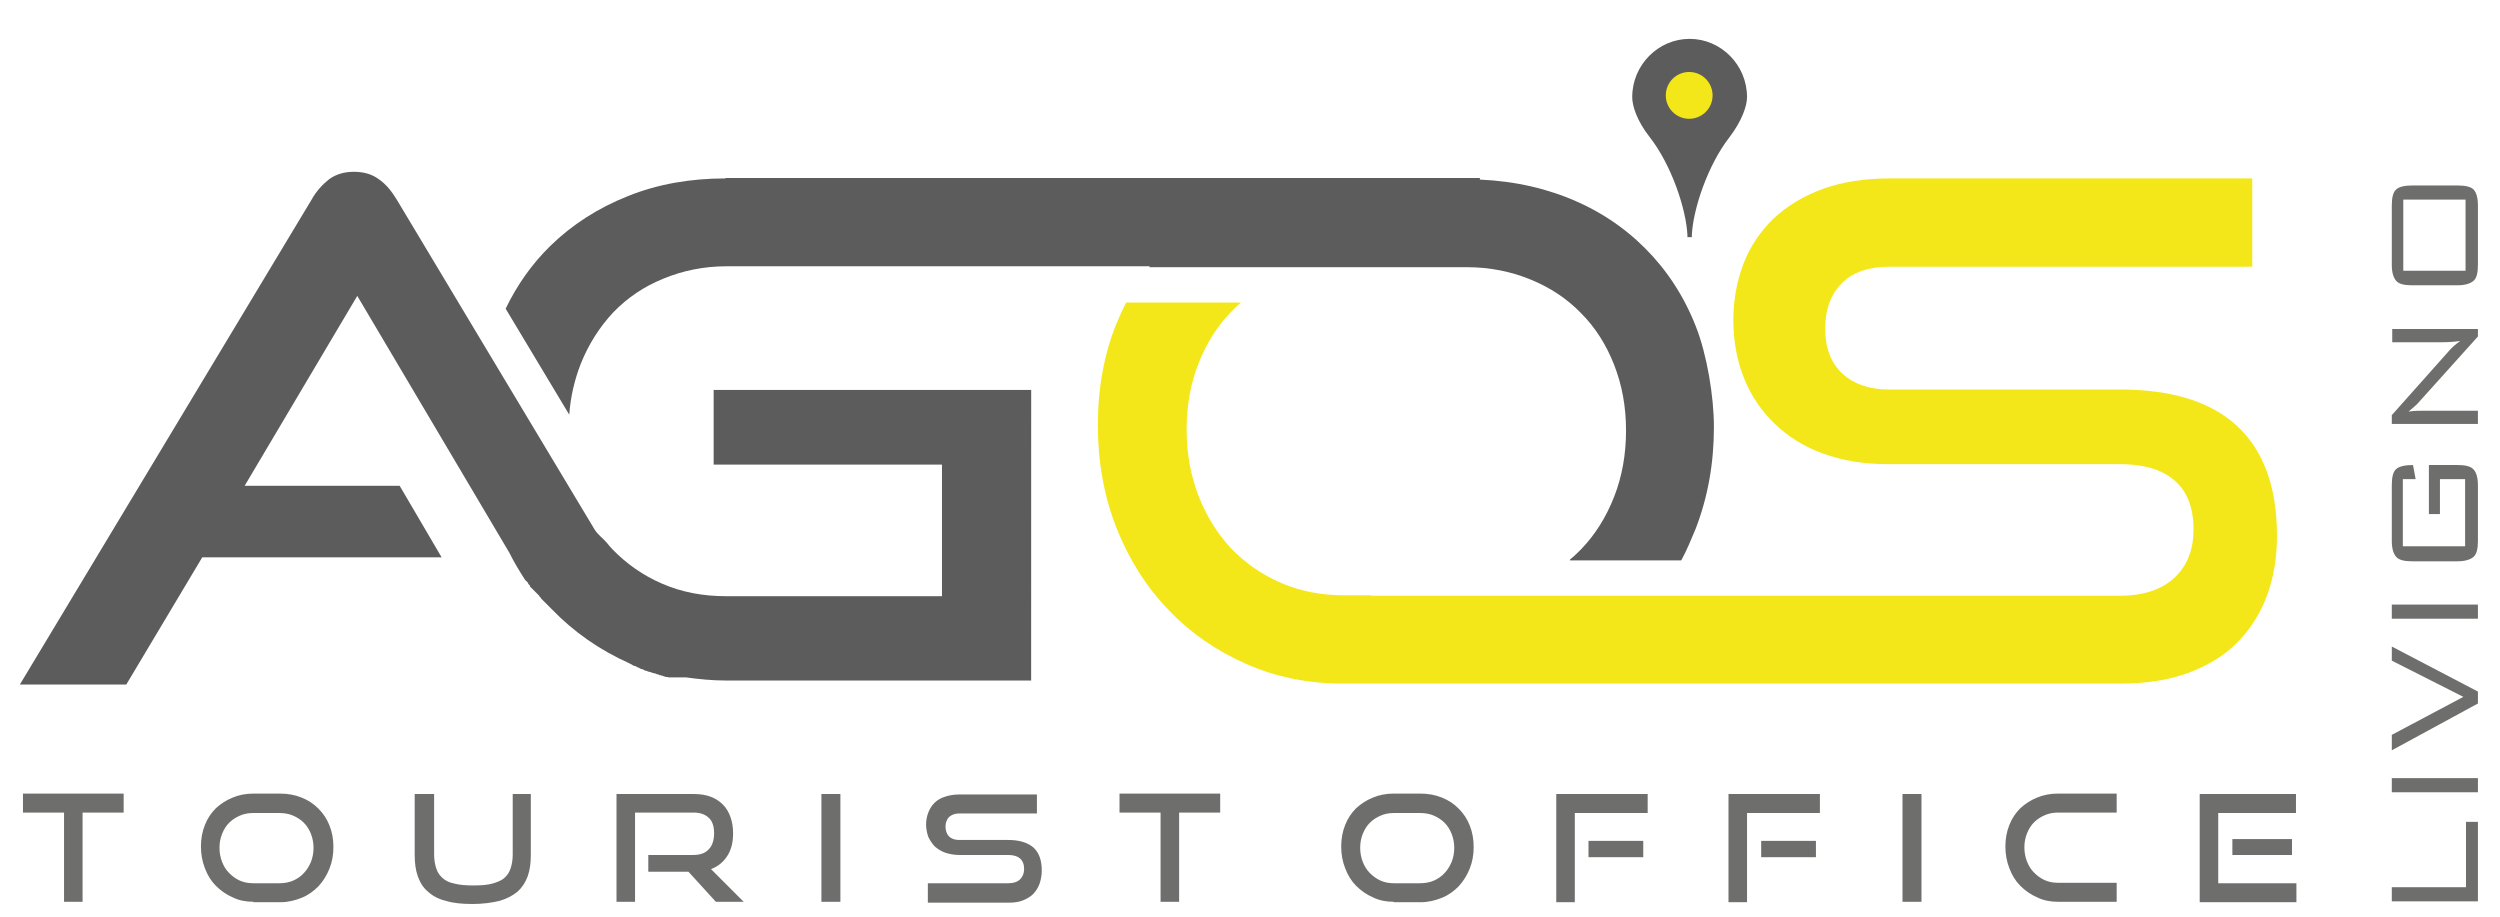 <?xml version="1.0" encoding="utf-8"?>
<!-- Generator: Adobe Illustrator 26.5.0, SVG Export Plug-In . SVG Version: 6.00 Build 0)  -->
<svg version="1.1" id="Livello_1" xmlns="http://www.w3.org/2000/svg" xmlns:xlink="http://www.w3.org/1999/xlink" x="0px" y="0px"
	 width="566.1px" height="207.7px" viewBox="0 0 566.1 207.7" style="enable-background:new 0 0 566.1 207.7;" xml:space="preserve"
	>
<style type="text/css">
	.st0{fill-rule:evenodd;clip-rule:evenodd;fill:#5C5C5C;}
	.st1{fill:#F4E719;}
	.st2{fill:#5C5C5C;}
	.st3{fill:#6E6E6D;}
	.st4{fill:none;stroke:#020203;stroke-width:3;}
</style>
<path class="st0" d="M355.5,126.7c0.9-0.7,1.7-1.5,2.5-2.3c3.2-3.3,5.7-7.3,7.5-11.9c1.8-4.6,2.7-9.6,2.7-15
	c0-5.4-0.9-10.3-2.7-14.9c-1.8-4.6-4.3-8.5-7.5-11.7c-3.2-3.3-7-5.8-11.4-7.6c-4.4-1.8-9.2-2.8-14.5-2.8h-17h-10.9H304h-12.9h-7.7
	h-23.2c1.3-1.6,2.7-3.2,4.2-4.6c5-4.9,10.9-8.7,17.6-11.3c6.8-2.7,14.2-4,22.1-4h27.9c8.3,0,15.9,1.4,22.8,4.1
	c6.9,2.7,12.8,6.6,17.7,11.5s8.8,10.8,11.5,17.7c2.5,6.3,4.1,15.8,4.1,22.8c0,8.3-1.4,16-4.2,23.2c-1,2.4-2,4.8-3.2,7H355.5z"/>
<path class="st1" d="M310.5,134.9h21.6l0.7,0v0h42.4H480c5.4,0,9.5-1.4,12.4-4.1c2.9-2.7,4.3-6.4,4.3-10.9c0-4.9-1.4-8.6-4.3-11.1
	c-2.9-2.5-7-3.7-12.4-3.7h-52.6c-5.4,0-10.2-0.8-14.6-2.4c-4.4-1.6-8-3.9-11-6.8c-3-2.9-5.3-6.3-6.9-10.3c-1.6-4-2.4-8.4-2.4-13.1
	c0-4.6,0.8-8.9,2.3-12.8c1.5-3.9,3.8-7.3,6.8-10.2c3-2.8,6.7-5.1,11.1-6.7c4.4-1.6,9.5-2.4,15.1-2.4h82.2v20h-82.2
	c-4.6,0-8.2,1.2-10.7,3.7c-2.5,2.5-3.8,5.9-3.8,10.3c0,4.4,1.3,7.8,3.9,10.2c2.6,2.4,6.1,3.6,10.5,3.6H480c11.7,0,20.5,2.7,26.5,8.2
	c6,5.5,9.1,13.8,9.1,24.9c0,4.8-0.7,9.3-2.2,13.4c-1.5,4.1-3.7,7.6-6.6,10.6c-2.9,3-6.6,5.3-11.1,7c-4.5,1.7-9.7,2.5-15.7,2.5H332.1
	h-21.6h-6.3c-8,0-15.4-1.5-22.1-4.5c-6.8-3-12.7-7.1-17.6-12.3c-5-5.2-8.9-11.4-11.7-18.5c-2.8-7.1-4.2-14.9-4.2-23.2
	c0-8.4,1.4-16.1,4.2-23c0.7-1.7,1.4-3.2,2.2-4.8h26c-0.8,0.7-1.5,1.4-2.2,2.1c-3.2,3.3-5.6,7.1-7.4,11.7c-1.8,4.5-2.7,9.5-2.7,15
	c0,5.4,0.9,10.3,2.7,15c1.8,4.6,4.3,8.6,7.4,11.9c3.2,3.3,6.9,5.9,11.3,7.8c4.4,1.9,9.1,2.8,14.3,2.8H310.5z"/>
<path class="st2" d="M161.6,88.3v16.9h51.7v29.8h-49c-5.1,0-9.9-0.9-14.3-2.8c-4.4-1.9-8.1-4.5-11.3-7.8c-0.5-0.5-0.9-1-1.3-1.5
	c-0.4-0.4-0.8-0.9-1.3-1.3c-0.5-0.5-1-1-1.4-1.6l0,0l-24-40L89.9,45.3c-1.2-2-2.5-3.6-4.1-4.7c-1.6-1.2-3.5-1.7-5.7-1.7
	c-2.2,0-4.1,0.6-5.6,1.7c-1.5,1.2-2.9,2.7-4,4.7L4.5,155h24.1l17.2-28.8H100l-9.5-16.2H55.4L80.9,67l34.4,58.1
	c1.1,2.2,2.3,4.2,3.6,6.2l-0.1,0c0,0,0,0,0,0l0.1,0l0,0l0.1,0.1l0.1,0.1l0.1,0.1l0,0l0.1,0.1l0.1,0.1l0,0l0.1,0.1l0.1,0.1l0,0.1
	l0,0.1l0.1,0.1l0.1,0.1v0l0.1,0.1l0.1,0.1l0,0.1l0,0.1l0.1,0.1l0.1,0.1l0,0l0.1,0.1l0.1,0.1l0,0l0.1,0.1l0.1,0.1l0.1,0.1l0,0
	l0.1,0.1l0.1,0.1l0,0l0.1,0.1l0.1,0.1l0.1,0.1l0,0l0.1,0.1l0.1,0.1l0,0l0.1,0.1l0.1,0.1l0.1,0.1l0,0l0.1,0.1l0.1,0.1l0,0l0.1,0.1
	l0.1,0.1l0,0.1l0,0l0.1,0.1l0.1,0.1l0.1,0.1l0.1,0.1l0,0l0,0.1l0.1,0.1l0.1,0.1l0,0l0.1,0.1l0.1,0.1l0,0l0.1,0.1l0.1,0.1l0.2,0.2
	l0.1,0.1l0,0l0.1,0.1l0.1,0.1l0.1,0.1l0,0l0.1,0.1l0.1,0.1l0,0l0.1,0.1l0.1,0.1l0.1,0.1l0,0l0.1,0.1l0.1,0.1l0,0l0.1,0.1l0.1,0.1
	l0.1,0.1l0,0l0.1,0.1l0.1,0.1c5,5.2,10.9,9.3,17.6,12.3l0.2,0.1l0.1,0.1l0.1,0l0.2,0.1l0,0l0.1,0.1l0.2,0.1l0,0l0.2,0.1l0.1,0l0.1,0
	l0.2,0.1l0,0l0.2,0.1l0.1,0.1l0.1,0l0.2,0.1l0.1,0l0.1,0.1l0.2,0.1l0,0l0.2,0.1l0.1,0l0.1,0l0.2,0.1l0,0l0.2,0.1l0.2,0.1l0,0
	l0.2,0.1l0.1,0l0.1,0l0.2,0.1l0,0l0.2,0.1l0.1,0l0.1,0l0.2,0.1l0.1,0l0.1,0l0.2,0.1l0,0l0.2,0.1l0.1,0l0.1,0l0.2,0.1l0,0l0.2,0
	l0.2,0.1l0,0l0.2,0.1l0.1,0l0.1,0l0.2,0.1l0,0l0.2,0.1l0.1,0l0.1,0l0.2,0.1l0.1,0l0.1,0l0.2,0.1l0,0l0.2,0.1l0.1,0l0.1,0l0.2,0.1
	l0,0l0.2,0l0.2,0l0,0l0.2,0.1l0.1,0l0.1,0l0.2,0l0,0l0.2,0l0.1,0l0.1,0l0.2,0l0.1,0l0.2,0l0.2,0l0,0l0.2,0l0.1,0l0.1,0l0.2,0l0,0
	l0.2,0l0.2,0l0.2,0l0.1,0l0.1,0l0.2,0v0l0.2,0l0.1,0l0.1,0l0.2,0l0.1,0l0.2,0c2.9,0.4,5.9,0.7,8.9,0.7h69.2V88.3H161.6z"/>
<path class="st2" d="M164.3,40.4c-8,0-15.4,1.3-22.1,4c-6.8,2.7-12.7,6.5-17.6,11.3c-4.1,4-7.5,8.8-10.1,14.2v0l14.4,24
	c0.3-4.1,1.2-7.9,2.6-11.5c1.8-4.5,4.3-8.4,7.4-11.7c3.2-3.3,6.9-5.8,11.3-7.6c4.4-1.8,9.1-2.8,14.3-2.8h170.6v-20H164.3z"/>
<line class="st3" x1="119" y1="131.3" x2="119" y2="131.3"/>
<path class="st3" d="M505.5,193.6V190H519v3.6H505.5z M498.1,204.2v-24.4h21.8v4.3h-17.6V200H520v4.3H498.1z M466,204.2
	c-1.7,0-3.3-0.3-4.7-1c-1.4-0.6-2.7-1.5-3.8-2.6c-1.1-1.1-1.9-2.4-2.5-4c-0.6-1.5-0.9-3.2-0.9-4.9c0-1.8,0.3-3.4,0.9-4.9
	c0.6-1.5,1.4-2.7,2.5-3.8c1.1-1,2.3-1.8,3.8-2.4c1.4-0.6,3-0.9,4.7-0.9h13.3v4.3H466c-1.1,0-2.1,0.2-3,0.6c-0.9,0.4-1.7,0.9-2.4,1.6
	c-0.7,0.7-1.2,1.5-1.6,2.5c-0.4,1-0.6,2-0.6,3.2c0,1.1,0.2,2.2,0.6,3.2c0.4,1,0.9,1.8,1.6,2.5c0.7,0.7,1.5,1.3,2.4,1.7
	c0.9,0.4,1.9,0.6,3,0.6h13.3v4.3H466z M430.8,204.2v-24.4h4.3v24.4H430.8z M398.8,194.1v-3.7h12.4v3.7H398.8z M391.4,204.2v-24.4
	h20.7v4.3h-16.5v20.2H391.4z M359.7,194.1v-3.7h12.4v3.7H359.7z M352.4,204.2v-24.4h20.7v4.3h-16.5v20.2H352.4z M321.6,200
	c1.1,0,2.2-0.2,3.1-0.6c0.9-0.4,1.8-1,2.4-1.7c0.7-0.7,1.2-1.6,1.6-2.5c0.4-1,0.6-2.1,0.6-3.2c0-1.1-0.2-2.2-0.6-3.2
	c-0.4-1-0.9-1.8-1.6-2.5c-0.7-0.7-1.5-1.2-2.4-1.6c-0.9-0.4-2-0.6-3.1-0.6h-6c-1.1,0-2.1,0.2-3,0.6c-0.9,0.4-1.7,0.9-2.4,1.6
	c-0.7,0.7-1.2,1.5-1.6,2.5c-0.4,1-0.6,2-0.6,3.2c0,1.1,0.2,2.2,0.6,3.2c0.4,1,0.9,1.8,1.6,2.5c0.7,0.7,1.5,1.3,2.4,1.7
	c0.9,0.4,1.9,0.6,3,0.6H321.6z M315.6,204.2c-1.7,0-3.3-0.3-4.7-1c-1.4-0.6-2.7-1.5-3.8-2.6c-1.1-1.1-1.9-2.4-2.5-4
	c-0.6-1.5-0.9-3.2-0.9-4.9c0-1.8,0.3-3.4,0.9-4.9c0.6-1.5,1.4-2.7,2.5-3.8c1.1-1,2.3-1.8,3.8-2.4c1.4-0.6,3-0.9,4.7-0.9h6
	c1.8,0,3.4,0.3,4.9,0.9c1.5,0.6,2.7,1.4,3.8,2.5c1.1,1.1,1.9,2.3,2.5,3.8c0.6,1.5,0.9,3.1,0.9,4.9c0,1.8-0.3,3.4-0.9,4.9
	c-0.6,1.5-1.4,2.8-2.5,4c-1.1,1.1-2.3,2-3.8,2.6c-1.5,0.6-3.1,1-4.8,1H315.6z M262.8,204.2v-20.2h-9.3v-4.3h22.8v4.3h-9.3v20.2
	H262.8z M210.1,204.2V200h18.3c1.1,0,2-0.3,2.6-0.9c0.6-0.6,0.9-1.4,0.9-2.3c0-1.1-0.3-1.8-0.9-2.4c-0.6-0.5-1.5-0.8-2.6-0.8h-11.2
	c-1.1,0-2.2-0.2-3.1-0.5c-0.9-0.3-1.7-0.8-2.4-1.4c-0.6-0.6-1.1-1.4-1.5-2.2c-0.3-0.9-0.5-1.8-0.5-2.8c0-1,0.2-1.9,0.5-2.7
	c0.3-0.8,0.8-1.6,1.4-2.2c0.6-0.6,1.4-1.1,2.4-1.4c0.9-0.3,2-0.5,3.2-0.5h17.6v4.3h-17.6c-1,0-1.7,0.3-2.3,0.8
	c-0.5,0.5-0.8,1.3-0.8,2.2c0,0.9,0.3,1.7,0.8,2.2c0.5,0.5,1.3,0.8,2.2,0.8h11.2c2.5,0,4.4,0.6,5.7,1.7c1.3,1.2,1.9,2.9,1.9,5.3
	c0,1-0.2,2-0.5,2.9c-0.3,0.9-0.8,1.6-1.4,2.3c-0.6,0.6-1.4,1.1-2.4,1.5c-1,0.4-2.1,0.5-3.3,0.5H210.1z M186,204.2v-24.4h4.3v24.4
	H186z M162.1,204.2l-6.2-6.8h-9.1v-3.8h10.2c1.5,0,2.7-0.4,3.5-1.3c0.8-0.8,1.2-2.1,1.2-3.6c0-1.6-0.4-2.8-1.2-3.5
	c-0.8-0.8-2-1.2-3.4-1.2h-13.3v20.2h-4.2v-24.4h17.6c1.4,0,2.6,0.2,3.7,0.6c1.1,0.4,2,1,2.8,1.8c0.8,0.8,1.3,1.7,1.7,2.8
	c0.4,1.1,0.6,2.3,0.6,3.7c0,2-0.4,3.7-1.3,5.1c-0.9,1.4-2.1,2.4-3.7,3l7.4,7.4H162.1z M116,179.8h4.2v13.7c0,1.9-0.2,3.5-0.7,4.9
	c-0.5,1.4-1.3,2.6-2.3,3.5c-1.1,0.9-2.4,1.6-4.1,2.1c-1.7,0.4-3.7,0.7-6.1,0.7c-2.4,0-4.4-0.2-6-0.7c-1.7-0.4-3-1.1-4.1-2.1
	c-1.1-0.9-1.8-2.1-2.3-3.5c-0.5-1.4-0.7-3-0.7-4.9v-13.7h4.4v13.7c0,1.2,0.2,2.3,0.5,3.2c0.3,0.9,0.8,1.6,1.5,2.2
	c0.7,0.6,1.6,1,2.7,1.2c1.1,0.3,2.6,0.4,4.2,0.4c1.7,0,3.1-0.1,4.2-0.4c1.1-0.3,2.1-0.7,2.7-1.2c0.7-0.6,1.2-1.3,1.5-2.2
	c0.3-0.9,0.5-1.9,0.5-3.2V179.8z M63.3,200c1.1,0,2.2-0.2,3.1-0.6c0.9-0.4,1.8-1,2.4-1.7c0.7-0.7,1.2-1.6,1.6-2.5
	c0.4-1,0.6-2.1,0.6-3.2c0-1.1-0.2-2.2-0.6-3.2c-0.4-1-0.9-1.8-1.6-2.5c-0.7-0.7-1.5-1.2-2.4-1.6c-0.9-0.4-2-0.6-3.1-0.6h-6
	c-1.1,0-2.1,0.2-3,0.6c-0.9,0.4-1.7,0.9-2.4,1.6c-0.7,0.7-1.2,1.5-1.6,2.5c-0.4,1-0.6,2-0.6,3.2c0,1.1,0.2,2.2,0.6,3.2
	c0.4,1,0.9,1.8,1.6,2.5c0.7,0.7,1.5,1.3,2.4,1.7c0.9,0.4,1.9,0.6,3,0.6H63.3z M57.4,204.2c-1.7,0-3.3-0.3-4.7-1
	c-1.4-0.6-2.7-1.5-3.8-2.6c-1.1-1.1-1.9-2.4-2.5-4c-0.6-1.5-0.9-3.2-0.9-4.9c0-1.8,0.3-3.4,0.9-4.9c0.6-1.5,1.4-2.7,2.5-3.8
	c1.1-1,2.3-1.8,3.8-2.4c1.4-0.6,3-0.9,4.7-0.9h6c1.8,0,3.4,0.3,4.9,0.9c1.5,0.6,2.7,1.4,3.8,2.5c1.1,1.1,1.9,2.3,2.5,3.8
	c0.6,1.5,0.9,3.1,0.9,4.9c0,1.8-0.3,3.4-0.9,4.9c-0.6,1.5-1.4,2.8-2.5,4c-1.1,1.1-2.3,2-3.8,2.6c-1.5,0.6-3.1,1-4.8,1H57.4z
	 M14.5,204.2v-20.2H5.2v-4.3H28v4.3h-9.3v20.2H14.5z"/>
<g>
	<path class="st3" d="M561.1,186.1v18h-19.5v-3.2h16.8v-14.8H561.1z"/>
	<path class="st3" d="M561.1,176.2v3.2h-19.5v-3.2H561.1z"/>
	<path class="st3" d="M541.6,146.4l19.5,10.2v2.7l-19.5,10.6v-3.5l16.2-8.6l-16.2-8.2V146.4z"/>
	<path class="st3" d="M561.1,136.9v3.2h-19.5v-3.2H561.1z"/>
	<path class="st3" d="M556.5,105.3c1.8,0,3,0.3,3.6,1c0.6,0.6,1,1.8,1,3.6v12.6c0,1.8-0.3,3-1,3.6s-1.9,1-3.6,1h-10.3
		c-1.8,0-3-0.3-3.6-1s-1-1.8-1-3.6v-12.6c0-1.9,0.3-3.1,1-3.7c0.7-0.6,2-0.9,3.8-0.9l0.6,3.2h-2.9v15.2h14.1v-15.2h-5.7v7.9h-2.5
		v-11.1H556.5z"/>
	<path class="st3" d="M561.1,74.4v1.8l-13.5,15c-0.4,0.5-1.2,1.1-2.2,2c1.2-0.2,2.5-0.2,4-0.2h11.7v3h-19.5v-2l13-14.6
		c0.6-0.7,1.4-1.4,2.5-2.2c-1.2,0.2-2.7,0.3-4.3,0.3h-11.1v-3H561.1z"/>
	<path class="st3" d="M556.5,42c1.8,0,3,0.3,3.6,0.9c0.6,0.6,1,1.8,1,3.6V60c0,1.8-0.3,3-1,3.6s-1.9,1-3.6,1h-10.3
		c-1.8,0-3-0.3-3.6-1s-1-1.8-1-3.6V46.5c0-1.8,0.3-3,1-3.6c0.6-0.6,1.9-0.9,3.6-0.9H556.5z M558.3,45.2h-14.1v16.1h14.1V45.2z"/>
</g>
<path class="st4" d="M388.2,28"/>
<g>
	<path class="st2" d="M382.7,53.3c0.3-6.1,3.7-16.1,8.6-22.4c2.7-3.4,3.9-6.8,3.9-8.8c0-7-5.6-12.7-12.6-12.7h0
		c-6.9,0-12.6,5.7-12.6,12.7c0,2,1.2,5.4,3.9,8.8c4.9,6.3,8.3,16.2,8.6,22.4H382.7z"/>
	<path class="st2" d="M383.1,53.7h-1l0-0.5c-0.3-5.9-3.6-15.8-8.5-22.1c-3-3.8-4-7.2-4-9.1c0-7.3,5.9-13.2,13-13.2s13,5.9,13,13.2
		c0,1.9-1.1,5.3-4,9.1c-4.9,6.3-8.2,16.2-8.5,22.1L383.1,53.7L383.1,53.7z M382.6,9.9c-6.7,0-12.1,5.5-12.1,12.2
		c0,1.7,1,4.9,3.8,8.5c4.2,5.4,7.2,13.3,8.3,19.2c1.1-6,4.1-13.9,8.3-19.2c2.8-3.6,3.8-6.8,3.8-8.5C394.7,15.3,389.3,9.9,382.6,9.9
		L382.6,9.9z"/>
</g>
<circle class="st1" cx="382.5" cy="21.6" r="5.3"/>
</svg>
